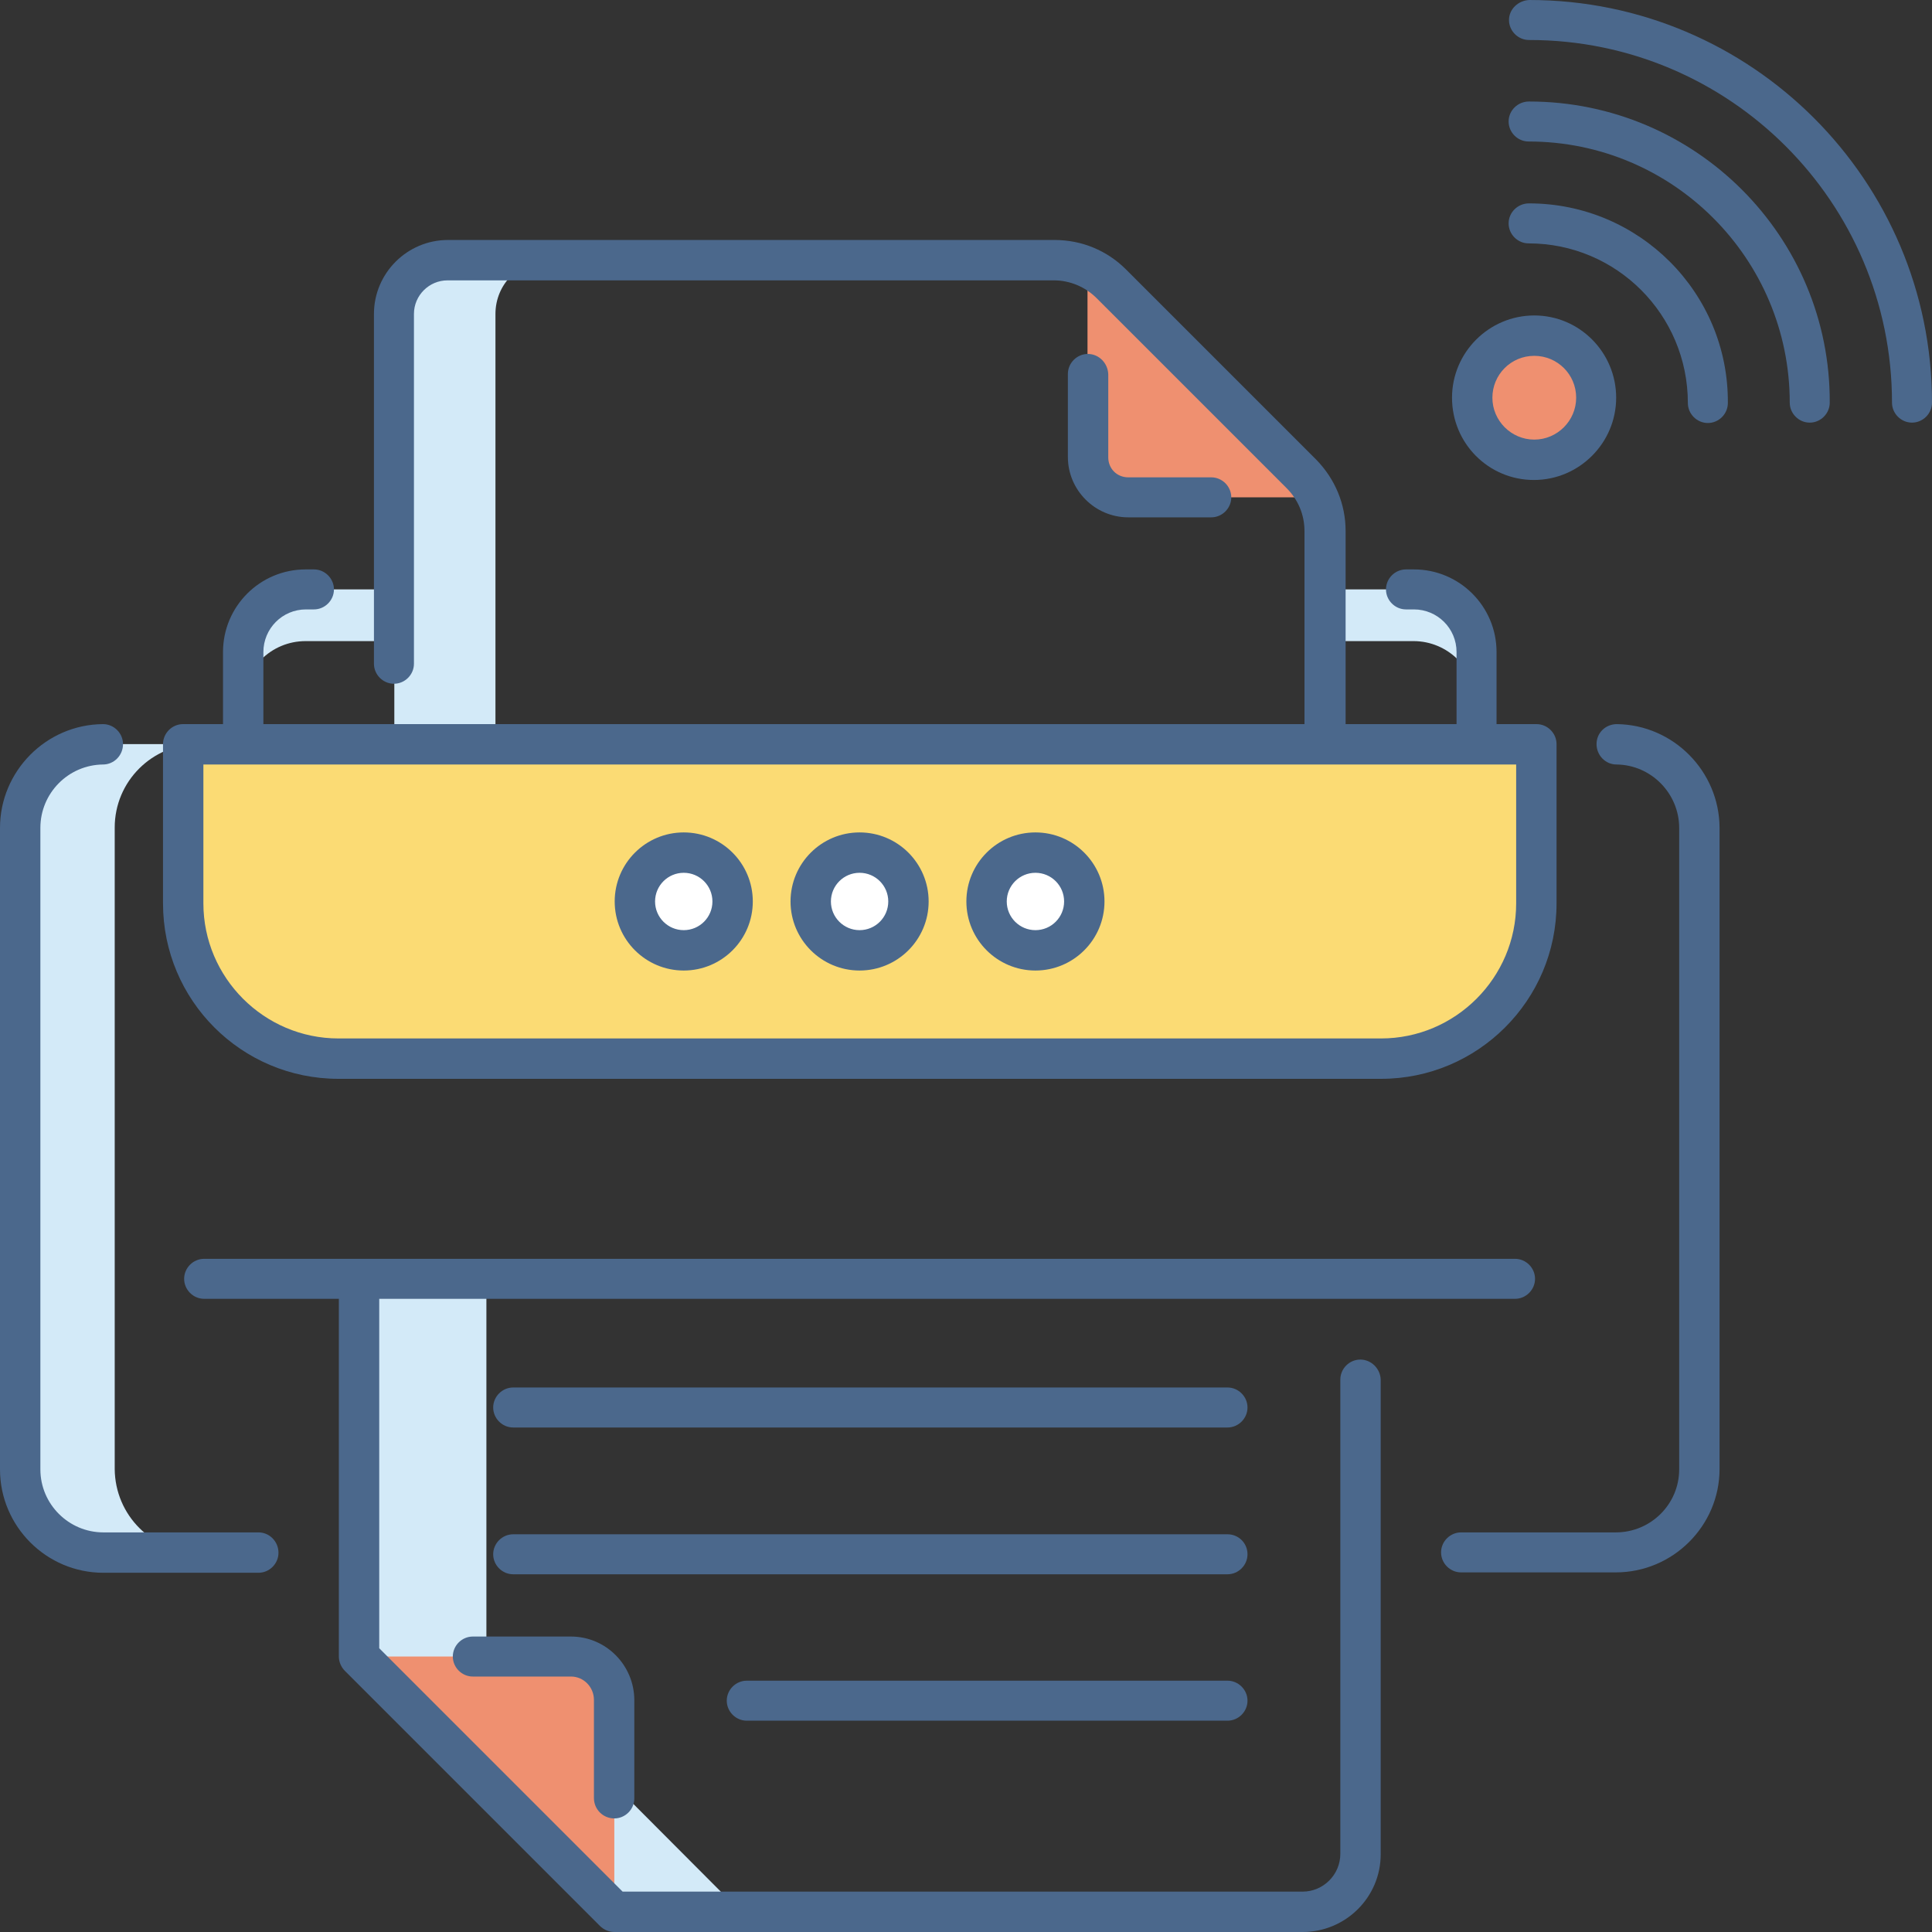 <?xml version="1.0" encoding="utf-8"?>
<svg xmlns="http://www.w3.org/2000/svg" xmlns:xlink="http://www.w3.org/1999/xlink" version="1.1" id="_x34_7_Wi-Fi_printer" x="0px" y="0px" viewBox="0 0 512 512" style="enable-background:new 0 0 512 512;" xml:space="preserve">
<rect x="0" y="0" width="512" height="512" fill="#333333" stroke="none"/>
<style type="text/css">
	.st0{fill:#EF9070;}
	.st1{fill:#D3EAF8;}
	.st2{fill:#FBDB74;}
	.st3{fill:#FFFFFF;}
	.st4{fill:none;}
	.st5{fill:#4B688C;}
</style>
<g>
	<path class="st0" d="M351.1,131.8h-52.2c-5.9,0-10.7-4.8-10.7-10.7V68.9L351.1,131.8z"></path>
	<path class="st1" d="M81,156.2h23.5v13.7H81c-9.2,0-16.6,7.4-16.6,16.6v-13.7C64.4,163.7,71.8,156.2,81,156.2z"></path>
	<path class="st1" d="M391.2,172.8v13.7c0-9.2-7.5-16.6-16.6-16.6h-23.5v-13.7h23.5C383.7,156.2,391.2,163.7,391.2,172.8z"></path>
	<path class="st1" d="M145.5,69c-7.9,0-14.2,6.3-14.2,14.2v114h-26.8v-114c0-7.9,6.3-14.2,14.2-14.2H145.5L145.5,69z"></path>
	<path class="st1" d="M52.5,411.4H27.4c-12.2,0-22.1-9.9-22.1-22.1v-170c0-12.2,9.9-22.1,22.1-22.1h25.1c-12.2,0-22.1,9.9-22.1,22.1   v170C30.5,401.6,40.4,411.4,52.5,411.4z"></path>
	<path class="st2" d="M407.1,239.4v-42.2H48.5v42.2c0,22.7,18.4,41.1,41.1,41.1H366C388.7,280.6,407.1,262.2,407.1,239.4z"></path>
	<polygon class="st1" points="196.4,506.7 162.8,506.7 95.1,439 95.1,338.9 128.9,338.9 128.9,439  "></polygon>
	<path class="st0" d="M95.2,439h56.1c6.4,0,11.5,5.1,11.5,11.5v56.1L95.2,439z"></path>
	<circle class="st3" cx="274.4" cy="238.9" r="12.9"></circle>
	<circle class="st3" cx="227.8" cy="238.9" r="12.9"></circle>
	<circle class="st3" cx="181.2" cy="238.9" r="12.9"></circle>
	<path class="st0" d="M406.5,121.9c-9.1,0-16.4-7.4-16.4-16.4c0-9.1,7.3-16.4,16.4-16.4c9,0,16.4,7.3,16.4,16.4   C423,114.5,415.6,121.9,406.5,121.9z"></path>
	<path class="st0" d="M406.5,121.9c-9.1,0-16.4-7.4-16.4-16.4c0-9.1,7.3-16.4,16.4-16.4c9,0,16.4,7.3,16.4,16.4   C423,114.5,415.6,121.9,406.5,121.9z"></path>
	<path class="st4" d="M406.5,121.9c-9.1,0-16.4-7.4-16.4-16.4c0-9.1,7.3-16.4,16.4-16.4c9,0,16.4,7.3,16.4,16.4   C423,114.5,415.6,121.9,406.5,121.9z"></path>
	<g>
		<path class="st5" d="M288.3,93.8c-2.9,0-5.3,2.4-5.3,5.3v22c0,8.8,7.2,16,16,16h22c2.9,0,5.3-2.4,5.3-5.3s-2.4-5.3-5.3-5.3h-22    c-3,0-5.3-2.3-5.3-5.3v-22C293.6,96.2,291.2,93.8,288.3,93.8z"></path>
		<path class="st5" d="M68.5,406.1H27.4c-9.2,0-16.7-7.5-16.7-16.7v-170c0-9.2,7.4-16.7,16.6-16.8c2.9,0,5.3-2.4,5.3-5.4    c0-2.9-2.4-5.3-5.3-5.3l0,0C12.2,192,0,204.4,0,219.4v170c0,15.1,12.3,27.4,27.4,27.4h41.1c2.9,0,5.3-2.4,5.3-5.3    C73.8,408.5,71.4,406.1,68.5,406.1z"></path>
		<path class="st5" d="M428.5,191.9C428.5,191.9,428.4,191.9,428.5,191.9c-3,0-5.4,2.3-5.4,5.3c0,2.9,2.3,5.4,5.3,5.4    c9.2,0.1,16.6,7.7,16.6,16.8v170c0,9.2-7.5,16.7-16.8,16.7h-41c-2.9,0-5.3,2.4-5.3,5.3s2.4,5.3,5.3,5.3h41    c15.1,0,27.5-12.3,27.5-27.4v-170C455.6,204.4,443.5,192.1,428.5,191.9z"></path>
		<path class="st5" d="M89.7,285.9H366c25.6,0,46.5-20.8,46.5-46.5v-42.2c0-2.9-2.4-5.3-5.3-5.3h-10.6v-19.1    c0-12.1-9.8-21.9-21.9-21.9h-2.1c-2.9,0-5.3,2.4-5.3,5.3s2.4,5.3,5.3,5.3h2.1c6.2,0,11.3,5,11.3,11.3v19.1h-29.4v-51.2    c0-7.1-2.8-13.8-7.8-18.9l-50.4-50.4c-5-5-11.7-7.8-18.9-7.8H118.7c-10.8,0-19.6,8.8-19.6,19.6v92.7c0,2.9,2.4,5.3,5.3,5.3    s5.3-2.4,5.3-5.3V83.2c0-4.9,4-8.9,8.9-8.9h160.7c4.2,0,8.3,1.7,11.3,4.7l50.4,50.4c3,3,4.7,7,4.7,11.3v51.2H69.8v-19.1    c0-6.2,5-11.3,11.3-11.3h2.1c2.9,0,5.3-2.4,5.3-5.3s-2.4-5.3-5.3-5.3H81c-12.1,0-21.9,9.8-21.9,21.9v19.1H48.5    c-2.9,0-5.3,2.4-5.3,5.3v42.2C43.2,265.1,64,285.9,89.7,285.9z M53.9,202.6h347.9v36.8c0,19.7-16.1,35.8-35.8,35.8H89.7    c-19.7,0-35.8-16.1-35.8-35.8L53.9,202.6L53.9,202.6z"></path>
		<path class="st5" d="M360.5,360.3c-2.9,0-5.3,2.4-5.3,5.3v125.7c0,5.5-4.5,10-10,10H165l-64.5-64.5v-92.6h301    c2.9,0,5.3-2.4,5.3-5.3s-2.4-5.3-5.3-5.3H54.1c-2.9,0-5.3,2.4-5.3,5.3s2.4,5.3,5.3,5.3h35.7V439c0,1.4,0.6,2.8,1.6,3.8l67.6,67.6    c1,1,2.4,1.6,3.8,1.6h182.4c11.4,0,20.7-9.2,20.7-20.6V365.6C365.8,362.7,363.4,360.3,360.5,360.3z"></path>
		<path class="st5" d="M162.8,481.9c2.9,0,5.3-2.4,5.3-5.3v-26c0-9.3-7.5-16.9-16.8-16.9h-26c-2.9,0-5.3,2.4-5.3,5.3    s2.4,5.3,5.3,5.3h26c3.4,0,6.1,2.8,6.1,6.2v26C157.4,479.5,159.8,481.9,162.8,481.9z"></path>
		<path class="st5" d="M325.3,445.4H197.9c-2.9,0-5.3,2.4-5.3,5.3s2.4,5.3,5.3,5.3h127.4c2.9,0,5.3-2.4,5.3-5.3    C330.6,447.8,328.2,445.4,325.3,445.4z"></path>
		<path class="st5" d="M325.3,406.6H136c-2.9,0-5.3,2.4-5.3,5.3s2.4,5.3,5.3,5.3h189.3c2.9,0,5.3-2.4,5.3-5.3    C330.6,408.9,328.2,406.6,325.3,406.6z"></path>
		<path class="st5" d="M325.3,367.7H136c-2.9,0-5.3,2.4-5.3,5.3s2.4,5.3,5.3,5.3h189.3c2.9,0,5.3-2.4,5.3-5.3    C330.6,370.1,328.2,367.7,325.3,367.7z"></path>
		<path class="st5" d="M274.4,257.2c10.1,0,18.3-8.2,18.3-18.3s-8.2-18.3-18.3-18.3s-18.3,8.2-18.3,18.3    C256.1,249,264.3,257.2,274.4,257.2z M274.4,231.3c4.2,0,7.6,3.4,7.6,7.6c0,4.2-3.4,7.6-7.6,7.6s-7.6-3.4-7.6-7.6    S270.2,231.3,274.4,231.3z"></path>
		<path class="st5" d="M227.8,257.2c10.1,0,18.3-8.2,18.3-18.3s-8.2-18.3-18.3-18.3s-18.3,8.2-18.3,18.3    C209.5,249,217.7,257.2,227.8,257.2z M227.8,231.3c4.2,0,7.6,3.4,7.6,7.6c0,4.2-3.4,7.6-7.6,7.6c-4.2,0-7.6-3.4-7.6-7.6    S223.6,231.3,227.8,231.3z"></path>
		<path class="st5" d="M181.2,257.2c10.1,0,18.3-8.2,18.3-18.3s-8.2-18.3-18.3-18.3s-18.3,8.2-18.3,18.3    C162.9,249,171.1,257.2,181.2,257.2z M181.2,231.3c4.2,0,7.6,3.4,7.6,7.6c0,4.2-3.4,7.6-7.6,7.6c-4.2,0-7.6-3.4-7.6-7.6    C173.6,234.7,177,231.3,181.2,231.3z"></path>
		<path class="st5" d="M405.3,0c-2.9,0.1-5.4,2.4-5.4,5.3s2.4,5.3,5.3,5.3l0,0c0,0,0,0,0.1,0c53,0,96.1,43,96.1,96.1    c0,2.9,2.4,5.3,5.3,5.3l0,0c2.9,0,5.3-2.4,5.3-5.3C512,47.9,464.2,0,405.3,0z"></path>
		<path class="st5" d="M405.2,26.9L405.2,26.9c-3,0-5.4,2.4-5.4,5.3s2.4,5.3,5.3,5.3l0,0l0,0c38.2,0,69.2,31,69.2,69.2    c0,2.9,2.4,5.3,5.3,5.3l0,0c2.9,0,5.3-2.4,5.3-5.3C485.1,62.7,449.3,26.9,405.2,26.9z"></path>
		<path class="st5" d="M405.2,53.9L405.2,53.9c-3,0-5.4,2.4-5.4,5.3c0,2.9,2.4,5.3,5.3,5.3l0,0l0,0c23.3,0,42.2,18.9,42.2,42.3    c0,2.9,2.4,5.3,5.3,5.3l0,0c2.9,0,5.3-2.4,5.3-5.3C458.1,77.6,434.4,53.9,405.2,53.9z"></path>
		<path class="st5" d="M406.5,127.2L406.5,127.2c12,0,21.8-9.8,21.8-21.8s-9.7-21.8-21.7-21.8l0,0c-12,0-21.8,9.8-21.8,21.8    C384.8,117.5,394.5,127.2,406.5,127.2z M406.6,94.3L406.6,94.3c6.1,0,11.1,4.9,11.1,11.1c0,6.1-5,11.1-11.1,11.1l0,0    c-6.1,0-11.1-5-11.1-11.1S400.4,94.3,406.6,94.3z"></path>
	</g>
</g>
</svg>

